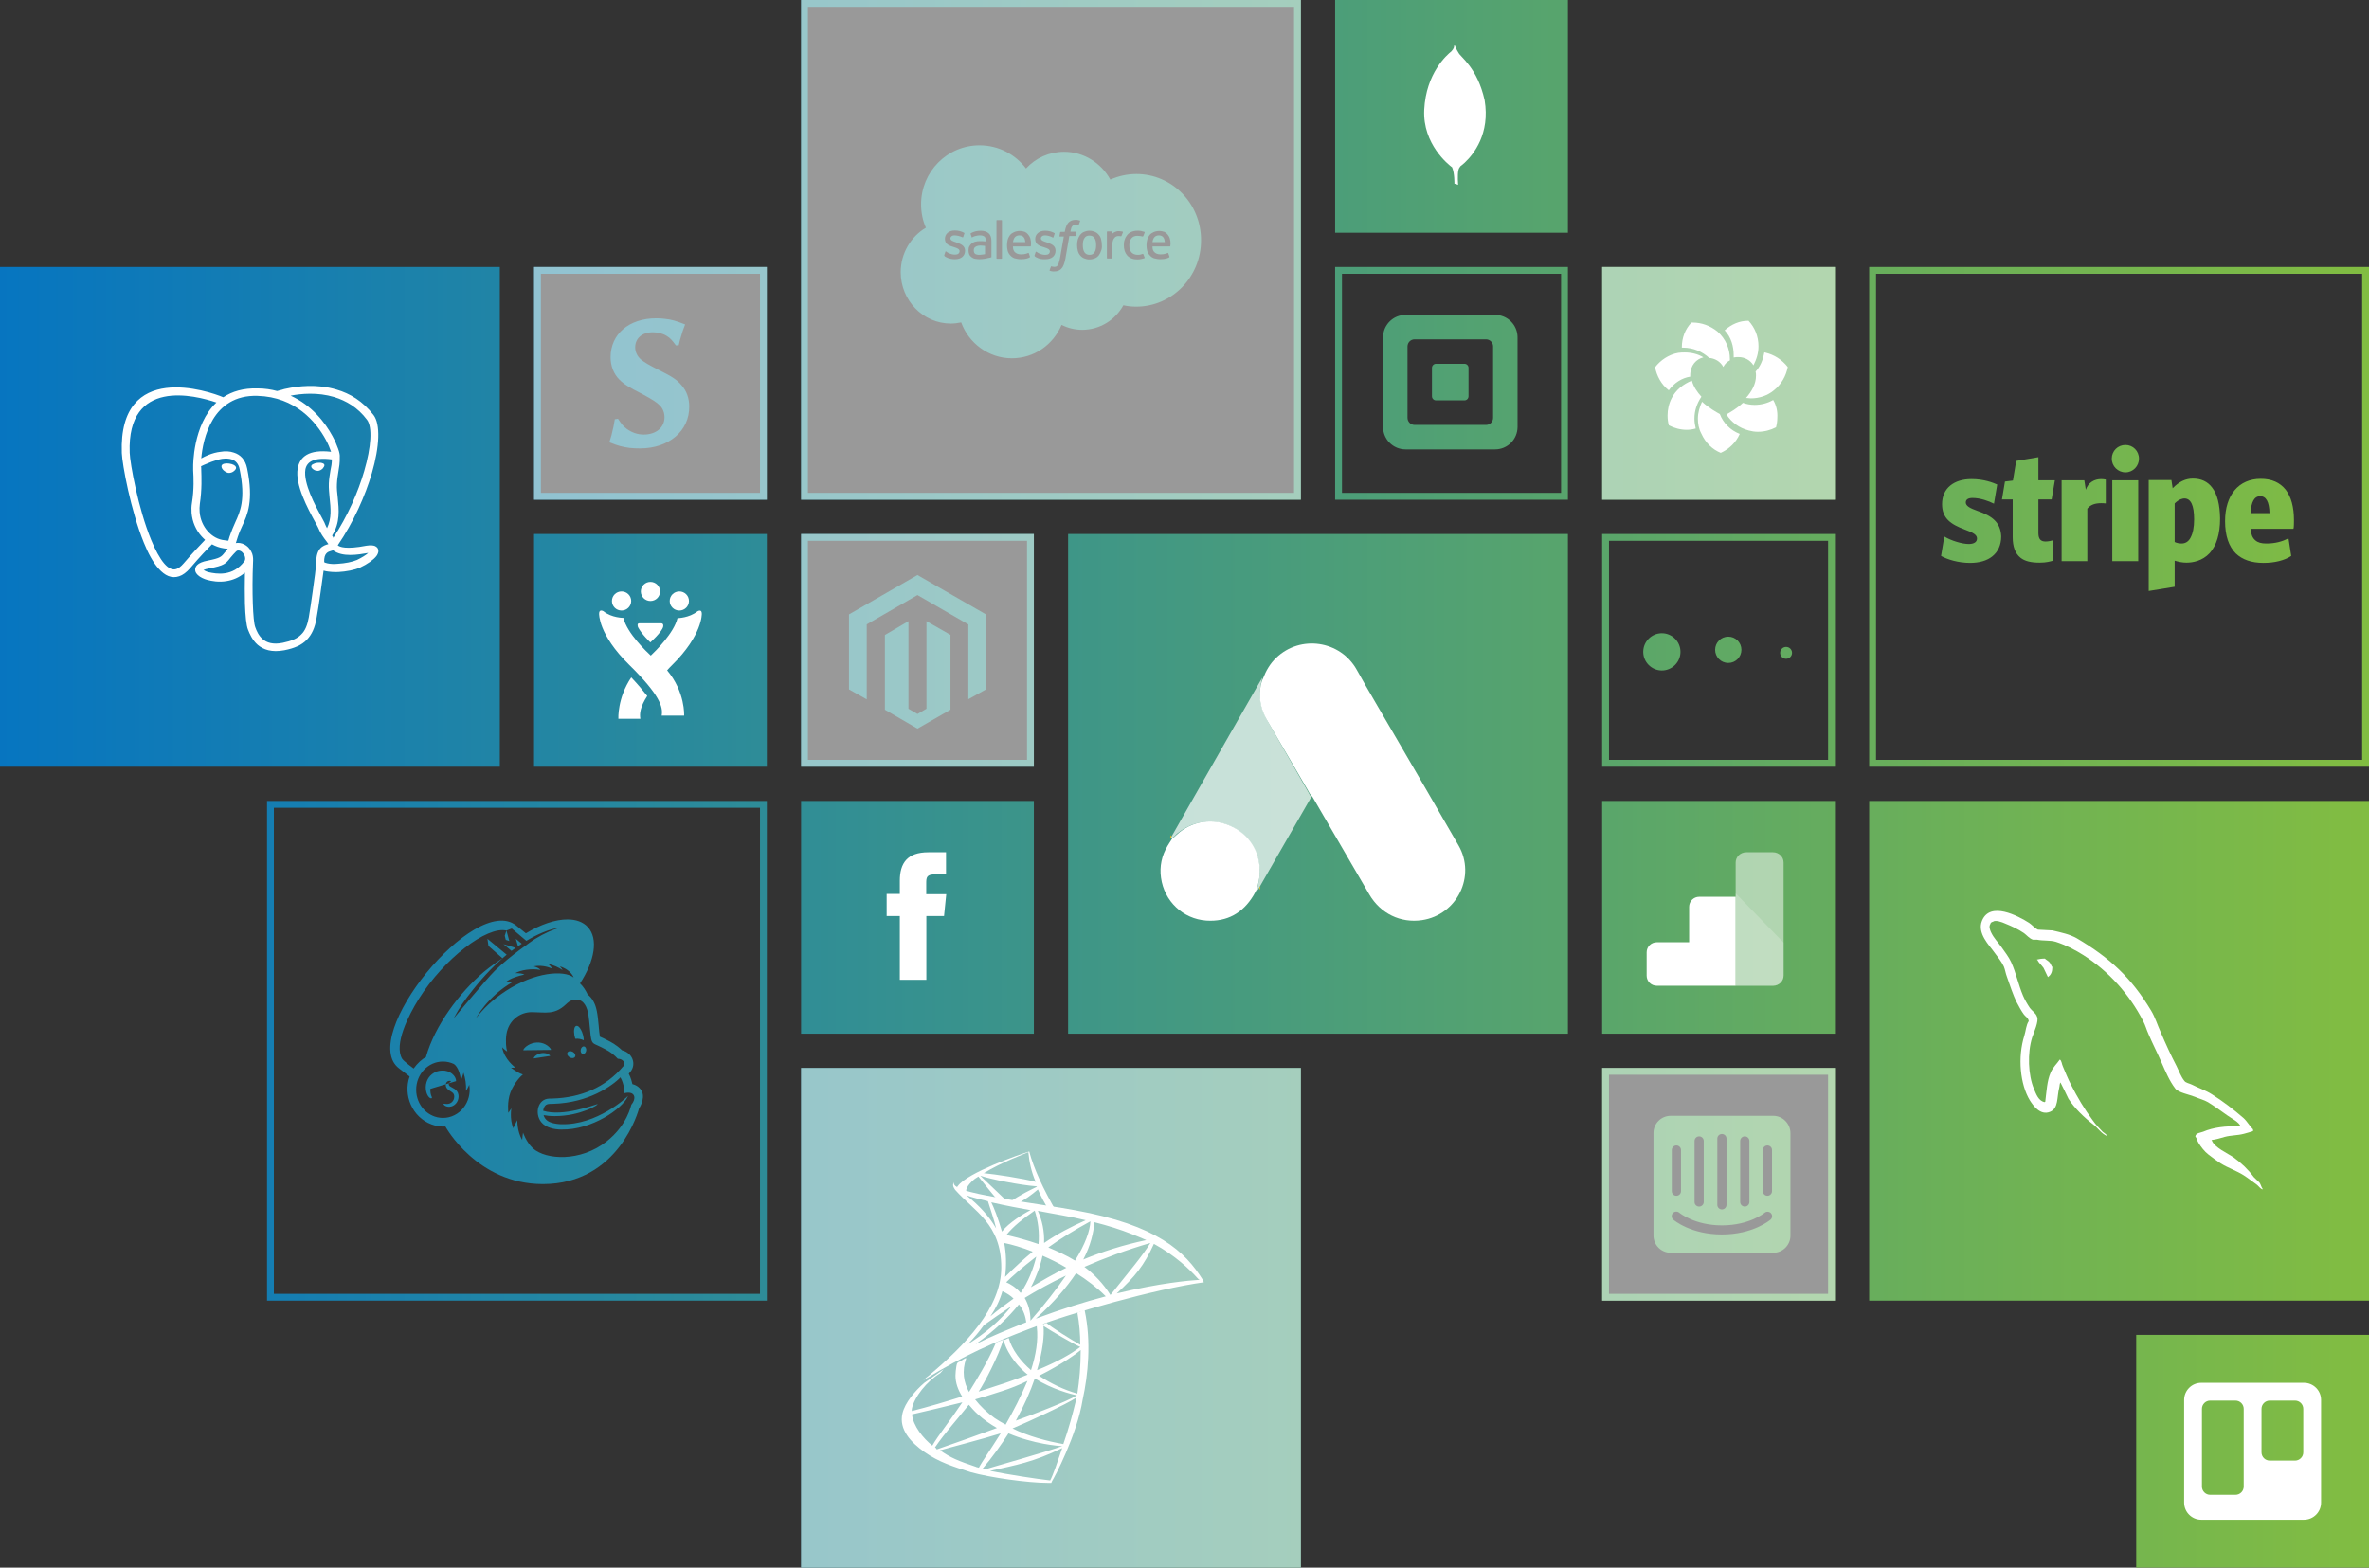 <?xml version="1.0" encoding="UTF-8"?>
<svg width="692px" height="458px" viewBox="0 0 692 458" version="1.1" xmlns="http://www.w3.org/2000/svg" xmlns:xlink="http://www.w3.org/1999/xlink">
    <rect x="0" y="0" width="692" height="458" fill="#333333" stroke="none"/>
    <!-- Generator: Sketch 55.2 (78181) - https://sketchapp.com -->
    <title>asset-features-ecosystem</title>
    <desc>Created with Sketch.</desc>
    <defs>
        <linearGradient x1="-1.11022302e-14%" y1="50%" x2="100%" y2="50%" id="linearGradient-1">
            <stop stop-color="#0675C1" offset="0%"></stop>
            <stop stop-color="#82BD41" offset="100%"></stop>
        </linearGradient>
    </defs>
    <g id="Assets-for-exporting" stroke="none" stroke-width="1" fill="none" fill-rule="evenodd">
        <g id="Assets" transform="translate(-728, -89)">
            <g id="asset-features-ecosystem" transform="translate(728, 89)">
                <path d="M0,78 L146,78 L146,224 L0,224 L0,78 Z M312,156 L458,156 L458,302 L312,302 L312,156 Z M234,312 L380,312 L380,458 L234,458 L234,312 Z M546,234 L692,234 L692,380 L546,380 L546,234 Z M156,156 L224,156 L224,224 L156,224 L156,156 Z M234,234 L302,234 L302,302 L234,302 L234,234 Z M468,78 L536,78 L536,146 L468,146 L468,78 Z M468,234 L536,234 L536,302 L468,302 L468,234 Z M624,390 L692,390 L692,458 L624,458 L624,390 Z M390,0 L458,0 L458,68 L390,68 L390,0 Z M234,0 L380,0 L380,146 L234,146 L234,0 Z M236,2 L236,144 L378,144 L378,2 L236,2 Z M78,234 L224,234 L224,380 L78,380 L78,234 Z M80,236 L80,378 L222,378 L222,236 L80,236 Z M546,78 L692,78 L692,224 L546,224 L546,78 Z M548,80 L548,222 L690,222 L690,80 L548,80 Z M234,156 L302,156 L302,224 L234,224 L234,156 Z M236,158 L236,222 L300,222 L300,158 L236,158 Z M468,312 L536,312 L536,380 L468,380 L468,312 Z M470,314 L470,378 L534,378 L534,314 L470,314 Z M390,78 L458,78 L458,146 L390,146 L390,78 Z M392,80 L392,144 L456,144 L456,80 L392,80 Z M468,156 L536,156 L536,224 L468,224 L468,156 Z M470,158 L470,222 L534,222 L534,158 L470,158 Z M156,146 L156,78 L224,78 L224,146 L156,146 Z M158,144 L222,144 L222,80 L158,80 L158,144 Z M287.795,71.877 L287.728,71.877 L287.728,74.244 C287.728,74.244 287.059,74.379 286.323,74.447 C285.319,74.514 284.851,74.176 284.851,74.176 C284.65,73.973 284.65,73.973 284.583,73.838 C284.516,73.703 284.449,73.432 284.449,73.162 C284.449,72.688 284.583,72.35 284.918,72.147 C284.918,72.147 285.386,71.742 286.39,71.742 C287.126,71.742 287.795,71.877 287.795,71.877 Z M297.765,68.766 C298.435,68.766 298.903,69.036 299.171,69.51 C299.372,69.848 299.438,70.254 299.505,70.727 L295.892,70.727 C295.959,70.254 296.093,69.848 296.293,69.51 C296.628,69.036 297.096,68.766 297.765,68.766 Z M318.242,68.833 C318.911,68.833 319.38,69.036 319.714,69.577 C320.049,70.051 320.183,70.727 320.183,71.606 C320.183,72.486 320.049,73.229 319.714,73.703 C319.38,74.244 318.911,74.447 318.242,74.447 C317.573,74.447 317.104,74.176 316.77,73.703 C316.435,73.162 316.301,72.486 316.301,71.606 C316.301,70.727 316.435,70.051 316.77,69.577 C317.104,69.036 317.573,68.833 318.242,68.833 Z M338.518,68.766 C339.187,68.766 339.655,69.036 339.923,69.51 C340.124,69.848 340.191,70.254 340.258,70.727 L336.644,70.727 C336.711,70.254 336.845,69.848 337.046,69.51 C337.38,69.036 337.849,68.766 338.518,68.766 Z M341.864,71.877 C341.864,71.809 342.064,70.862 341.73,69.713 C341.596,69.239 341.261,68.698 341.061,68.495 C340.793,68.157 340.458,67.887 340.124,67.751 C339.722,67.616 339.187,67.481 338.652,67.481 C338.049,67.481 337.447,67.616 336.979,67.819 C336.51,68.022 336.109,68.292 335.774,68.698 C335.507,69.104 335.239,69.51 335.105,70.051 C334.971,70.524 334.904,71.065 334.904,71.674 C334.904,72.215 334.971,72.824 335.105,73.297 C335.239,73.771 335.507,74.244 335.841,74.582 C336.176,74.988 336.577,75.258 337.113,75.461 C337.648,75.597 338.25,75.732 338.986,75.732 C340.458,75.732 341.194,75.394 341.529,75.191 C341.596,75.123 341.663,75.056 341.596,74.92 L341.261,73.973 C341.194,73.838 341.061,73.906 341.061,73.906 C340.726,74.041 340.191,74.312 338.986,74.312 C338.183,74.312 337.581,74.041 337.246,73.703 C336.845,73.365 336.644,72.824 336.644,72.012 L341.73,72.012 C341.73,72.012 341.864,72.012 341.864,71.877 Z M334.369,75.394 C334.369,75.394 334.436,75.326 334.369,75.258 L333.967,74.244 C333.901,74.109 333.767,74.176 333.767,74.176 C333.566,74.244 333.365,74.312 333.098,74.379 C332.897,74.447 332.562,74.447 332.295,74.447 C331.558,74.447 330.956,74.176 330.555,73.771 C330.086,73.297 329.885,72.621 329.885,71.674 C329.885,70.795 330.086,70.118 330.488,69.645 C330.889,69.172 331.425,68.901 332.161,68.901 C332.83,68.901 333.298,68.969 333.767,69.104 C333.767,69.104 333.901,69.104 333.967,68.969 C334.101,68.63 334.235,68.36 334.369,67.954 C334.436,67.819 334.369,67.751 334.302,67.751 C334.101,67.684 333.633,67.548 333.298,67.481 C332.964,67.413 332.562,67.413 332.161,67.413 C331.558,67.413 330.956,67.548 330.488,67.751 C330.019,67.954 329.618,68.225 329.283,68.63 C328.949,69.036 328.681,69.51 328.547,69.983 C328.346,70.457 328.279,70.998 328.279,71.606 C328.279,72.891 328.614,73.906 329.283,74.65 C329.952,75.394 330.956,75.799 332.228,75.799 C333.031,75.799 333.834,75.597 334.369,75.394 Z M327.61,68.901 C327.677,68.698 327.945,68.022 328.012,67.887 C328.079,67.751 327.945,67.684 327.945,67.684 C327.811,67.684 327.41,67.548 327.075,67.548 C326.406,67.481 326.071,67.616 325.737,67.751 C325.402,67.887 325.067,68.089 324.867,68.36 L324.867,67.751 C324.867,67.684 324.8,67.616 324.733,67.616 L323.462,67.616 C323.395,67.616 323.328,67.684 323.328,67.751 L323.328,75.394 C323.328,75.461 323.395,75.529 323.462,75.529 L324.8,75.529 C324.867,75.529 324.934,75.461 324.934,75.394 L324.934,71.539 C324.934,70.998 325.001,70.524 325.134,70.186 C325.268,69.848 325.402,69.645 325.603,69.442 C325.737,69.239 326.004,69.104 326.205,69.036 C326.406,68.969 326.673,68.969 326.874,68.969 C327.142,68.969 327.41,69.036 327.41,69.036 C327.543,69.036 327.61,68.969 327.61,68.901 Z M321.655,73.229 C321.856,72.756 321.922,72.147 321.856,71.606 C321.856,71.065 321.789,70.457 321.655,69.983 C321.521,69.442 321.32,68.969 320.986,68.63 C320.718,68.292 320.316,67.954 319.848,67.751 C319.38,67.548 318.844,67.413 318.242,67.413 C317.64,67.413 317.104,67.548 316.636,67.751 C316.168,67.954 315.833,68.225 315.498,68.63 C315.231,69.036 314.963,69.51 314.829,69.983 C314.695,70.457 314.628,70.998 314.628,71.606 C314.628,72.147 314.695,72.756 314.829,73.229 C314.963,73.771 315.164,74.176 315.498,74.582 C315.766,74.92 316.168,75.258 316.636,75.461 C317.104,75.664 317.64,75.799 318.242,75.799 C318.844,75.799 319.38,75.664 319.848,75.461 C320.316,75.258 320.651,74.988 320.986,74.582 C321.253,74.176 321.521,73.703 321.655,73.229 Z M314.227,68.833 L314.428,67.819 C314.495,67.751 314.428,67.684 314.294,67.684 L312.688,67.684 C312.688,67.684 312.755,67.075 312.956,66.534 C313.022,66.331 313.156,66.128 313.29,65.993 C313.424,65.858 313.558,65.79 313.692,65.722 C313.825,65.655 314.026,65.655 314.227,65.655 C314.361,65.655 314.495,65.722 314.628,65.722 C314.762,65.79 314.829,65.79 314.896,65.79 C315.03,65.858 315.097,65.79 315.097,65.722 L315.498,64.64 C315.565,64.505 315.498,64.437 315.432,64.437 C315.231,64.37 315.097,64.37 314.896,64.302 C314.695,64.234 314.495,64.234 314.227,64.234 C313.29,64.234 312.621,64.505 312.086,65.046 C311.617,65.587 311.283,66.399 311.082,67.413 L311.015,67.751 L309.877,67.751 C309.877,67.751 309.677,67.751 309.677,67.887 L309.476,68.969 C309.409,69.036 309.476,69.104 309.61,69.104 L310.747,69.104 L309.61,75.529 C309.476,76.07 309.409,76.476 309.275,76.814 C309.208,77.152 309.074,77.355 308.941,77.558 C308.807,77.693 308.673,77.828 308.472,77.896 C308.271,77.964 308.071,77.964 307.87,77.964 C307.736,77.964 307.602,77.896 307.468,77.896 C307.335,77.896 307.268,77.896 307.201,77.828 C307.201,77.828 307.067,77.761 307,77.896 C306.933,77.964 306.665,78.775 306.599,78.911 C306.532,78.978 306.599,79.113 306.665,79.113 C306.799,79.181 306.933,79.181 307.134,79.249 C307.401,79.316 307.669,79.316 307.87,79.316 C308.338,79.316 308.807,79.249 309.141,79.113 C309.476,78.978 309.81,78.775 310.078,78.437 C310.413,78.099 310.547,77.761 310.747,77.287 C310.948,76.814 311.082,76.205 311.216,75.529 L312.353,68.969 L314.026,68.969 C314.026,68.969 314.227,68.969 314.227,68.833 Z M302.717,75.191 C303.587,75.664 304.457,75.799 305.394,75.732 C307.201,75.732 308.338,74.785 308.338,73.229 C308.338,71.742 307.067,71.268 305.862,70.862 L305.729,70.795 C304.859,70.524 304.056,70.254 304.056,69.645 C304.056,69.172 304.524,68.766 305.193,68.766 C305.929,68.766 306.866,69.036 307.468,69.374 C307.468,69.374 307.669,69.51 307.736,69.307 C307.736,69.172 308.071,68.36 308.071,68.292 C308.138,68.225 308.071,68.157 308.004,68.089 C307.268,67.684 306.331,67.413 305.394,67.413 L305.193,67.413 C303.52,67.413 302.383,68.428 302.383,69.848 C302.383,71.403 303.654,71.877 304.859,72.215 L305.059,72.283 C305.929,72.553 306.665,72.824 306.665,73.432 C306.665,74.041 306.197,74.447 305.394,74.447 C305.059,74.447 304.123,74.447 303.052,73.771 C302.985,73.703 302.851,73.635 302.784,73.568 C302.717,73.5 302.584,73.5 302.517,73.635 L302.182,74.65 C302.182,74.785 302.249,74.853 302.249,74.853 C302.383,74.988 302.517,75.123 302.717,75.191 Z M301.111,71.877 C301.111,71.809 301.312,70.862 300.978,69.713 C300.844,69.239 300.509,68.698 300.308,68.495 C300.041,68.157 299.706,67.887 299.372,67.751 C298.97,67.616 298.435,67.481 297.899,67.481 C297.297,67.481 296.695,67.616 296.226,67.819 C295.758,68.022 295.356,68.292 295.022,68.698 C294.754,69.104 294.487,69.51 294.353,70.051 C294.219,70.524 294.152,71.065 294.152,71.674 C294.152,72.215 294.219,72.824 294.353,73.297 C294.487,73.771 294.754,74.244 295.089,74.582 C295.423,74.988 295.825,75.258 296.36,75.461 C296.896,75.597 297.498,75.732 298.234,75.732 C299.706,75.732 300.442,75.394 300.777,75.191 C300.844,75.123 300.911,75.056 300.844,74.92 L300.509,73.973 C300.442,73.838 300.308,73.906 300.308,73.906 C299.974,74.041 299.438,74.312 298.234,74.312 C297.431,74.312 296.829,74.041 296.494,73.703 C296.093,73.365 295.892,72.824 295.892,72.012 L300.978,72.012 C300.978,72.012 301.111,72.012 301.111,71.877 Z M292.68,75.461 L292.68,64.437 C292.68,64.37 292.613,64.302 292.546,64.302 L291.208,64.302 C291.141,64.302 291.074,64.37 291.074,64.437 L291.074,75.461 C291.074,75.529 291.141,75.597 291.208,75.597 L292.546,75.597 C292.613,75.597 292.68,75.529 292.68,75.461 Z M289.267,75.258 C289.401,75.258 289.401,75.123 289.602,75.191 L289.602,70.457 C289.602,69.374 289.334,68.63 288.799,68.157 C288.263,67.684 287.46,67.413 286.457,67.413 C286.122,67.413 285.52,67.481 285.118,67.548 C285.118,67.548 284.048,67.819 283.579,68.157 C283.579,68.157 283.445,68.225 283.512,68.36 L283.847,69.307 C283.847,69.442 283.981,69.374 283.981,69.374 C283.981,69.374 283.981,69.307 284.048,69.307 C284.984,68.766 286.256,68.766 286.256,68.766 C286.791,68.766 287.26,68.901 287.527,69.104 C287.795,69.307 287.929,69.645 287.929,70.321 L287.929,70.524 C287.46,70.524 287.059,70.457 287.059,70.457 L286.256,70.457 C285.787,70.457 285.386,70.457 284.984,70.592 C284.583,70.659 284.248,70.862 283.914,71.065 C283.579,71.336 283.378,71.606 283.178,71.944 C282.977,72.283 282.91,72.688 282.91,73.162 C282.91,73.568 282.977,73.973 283.111,74.312 C283.245,74.65 283.512,74.92 283.78,75.123 C284.048,75.326 284.382,75.529 284.784,75.597 C285.185,75.664 285.654,75.732 286.122,75.732 C286.657,75.732 287.126,75.664 287.661,75.597 C288.13,75.461 288.732,75.394 288.933,75.326 C289.066,75.326 289.267,75.258 289.267,75.258 Z M281.906,73.229 C281.906,71.809 280.635,71.268 279.43,70.862 L279.296,70.795 C278.427,70.524 277.624,70.254 277.624,69.645 C277.624,69.172 278.092,68.766 278.761,68.766 C279.564,68.766 280.501,69.036 281.103,69.307 C281.103,69.307 281.304,69.442 281.371,69.239 C281.371,69.104 281.705,68.292 281.705,68.225 C281.772,68.157 281.705,68.089 281.639,68.022 C280.902,67.616 279.966,67.345 279.029,67.345 L278.828,67.345 C277.155,67.345 276.018,68.36 276.018,69.78 C276.018,71.336 277.289,71.809 278.493,72.147 L278.694,72.215 C279.564,72.486 280.3,72.756 280.3,73.365 C280.3,73.973 279.832,74.379 279.029,74.379 C278.694,74.379 277.757,74.379 276.687,73.703 C276.62,73.635 276.486,73.568 276.419,73.5 C276.352,73.432 276.218,73.365 276.151,73.568 L275.817,74.582 C275.817,74.717 275.884,74.785 275.884,74.785 C276.018,74.92 276.151,75.056 276.352,75.123 C277.222,75.597 278.092,75.732 278.962,75.732 C280.769,75.732 281.906,74.785 281.906,73.229 Z M331.96,50.843 C342.399,50.843 350.897,59.5 350.83,70.254 C350.83,80.94 342.332,89.597 331.893,89.597 C330.622,89.597 329.35,89.461 328.146,89.191 C325.804,93.452 321.32,96.36 316.101,96.36 C313.959,96.36 311.885,95.819 310.078,94.939 C307.669,100.688 302.115,104.679 295.557,104.679 C288.799,104.679 282.977,100.282 280.769,94.195 C279.765,94.398 278.761,94.534 277.757,94.534 C269.661,94.534 263.103,87.77 263.103,79.519 C263.103,73.973 266.114,69.104 270.464,66.534 C269.527,64.437 269.058,62.138 269.058,59.703 C269.058,50.167 276.687,42.457 286.122,42.457 C291.676,42.457 296.561,45.094 299.706,49.22 C302.517,46.177 306.465,44.35 310.814,44.35 C316.569,44.35 321.655,47.597 324.331,52.466 C326.673,51.452 329.216,50.843 331.96,50.843 Z M268,168 L288,179.501 L288,201.414 L282.862,204.279 L282.862,182.447 L282.82,182.407 L268,173.851 L253.18,182.407 L253.18,204.319 L248,201.414 L248,179.501 L268,168 Z M270.633,181.478 L277.639,185.474 L277.639,207.346 L268,212.874 L258.488,207.346 L258.488,185.514 L265.367,181.478 L265.367,207.063 L268,208.597 L270.633,207.063 L270.633,181.478 Z M517.623,348 L517.623,336 C517.623,335.236 517.005,334.655 516.279,334.655 C515.516,334.655 514.935,335.273 514.935,336 L514.935,348 C514.935,348.764 515.552,349.345 516.279,349.345 C517.042,349.345 517.623,348.727 517.623,348 Z M517.187,356.327 C517.732,355.855 517.805,355.018 517.332,354.473 C516.86,353.927 515.988,353.855 515.443,354.327 C515.407,354.364 511.047,358 502.982,358 C495.025,358 490.593,354.364 490.52,354.291 C489.939,353.818 489.104,353.891 488.631,354.436 C488.159,355.018 488.232,355.855 488.777,356.327 C488.995,356.509 493.899,360.655 502.982,360.655 C512.064,360.655 516.969,356.509 517.187,356.327 Z M488.341,336 L488.341,348 C488.341,348.764 488.922,349.345 489.685,349.345 C490.448,349.345 491.029,348.727 491.029,348 L491.029,336 C491.029,335.236 490.411,334.655 489.685,334.655 C488.922,334.655 488.341,335.273 488.341,336 Z M494.989,333.345 L494.989,351.164 C494.989,351.927 495.57,352.509 496.333,352.509 C497.096,352.509 497.678,351.891 497.678,351.164 L497.678,333.345 C497.678,332.582 497.06,332 496.333,332 C495.57,332 494.989,332.618 494.989,333.345 Z M501.638,332.655 L501.638,352 C501.638,352.764 502.255,353.345 502.982,353.345 C503.745,353.345 504.326,352.727 504.326,352 L504.326,332.655 C504.326,331.891 503.708,331.309 502.982,331.309 C502.219,331.309 501.638,331.927 501.638,332.655 Z M508.322,333.345 L508.322,351.164 C508.322,351.927 508.94,352.509 509.667,352.509 C510.43,352.509 511.011,351.891 511.011,351.164 L511.011,333.345 C511.011,332.582 510.393,332 509.667,332 C508.904,332 508.322,332.618 508.322,333.345 Z M517.986,326 C520.711,326 522.964,328.255 523,331.018 L523,361.018 C523,363.745 520.748,366 517.986,366 L488.014,366 C485.252,366 483,363.745 483,360.982 L483,330.982 C483,328.255 485.252,326 488.014,326 L517.986,326 Z M436.143,122.071 L436.143,101.214 C436.143,100.071 435.214,99.143 434.071,99.143 L413.214,99.143 C412.071,99.143 411.143,100.071 411.143,101.214 L411.143,122.071 C411.143,123.214 412.071,124.143 413.214,124.143 L434.071,124.143 C435.214,124.143 436.143,123.214 436.143,122.071 Z M436.714,92 C440.357,92 443.286,94.929 443.286,98.571 L443.286,124.714 C443.286,128.357 440.357,131.286 436.714,131.286 L410.571,131.286 C406.929,131.286 404,128.357 404,124.714 L404,98.571 C404,94.929 406.929,92 410.571,92 L436.714,92 Z M419.464,116.964 C418.821,116.964 418.286,116.429 418.286,115.786 L418.286,107.464 C418.286,106.821 418.821,106.286 419.464,106.286 L427.786,106.286 C428.429,106.286 428.964,106.821 428.964,107.464 L428.964,115.786 C428.964,116.429 428.429,116.964 427.786,116.964 L419.464,116.964 Z M577.643,149.26 C581.799,150.714 584.35,152.458 584.569,156.674 C584.569,159.218 583.621,161.253 581.944,162.561 C580.413,163.797 578.154,164.451 575.456,164.451 C572.03,164.451 568.75,163.433 567,162.416 L567.948,156.746 C569.989,157.982 573.196,158.927 575.092,158.927 C576.623,158.927 577.497,158.345 577.497,157.328 C577.497,156.31 576.55,155.656 573.925,154.711 C569.843,153.185 567.292,151.441 567.292,147.298 C567.292,145.045 568.093,143.155 569.697,141.847 C571.228,140.611 573.342,139.957 575.894,139.957 C579.466,139.957 582.09,140.975 583.402,141.556 L582.455,147.153 C580.851,146.353 578.445,145.481 576.185,145.481 C574.946,145.481 574.217,145.917 574.217,146.789 C574.217,147.807 575.383,148.461 577.643,149.26 Z M599.294,145.917 L595.431,145.917 L595.431,155.729 C595.431,157.473 596.087,158.2 597.545,158.2 C598.274,158.2 599.294,157.982 599.732,157.837 L599.732,163.797 C598.93,164.015 597.763,164.378 595.795,164.378 C593.244,164.378 591.421,163.942 590.182,162.924 C588.651,161.689 587.922,159.726 587.922,156.892 L587.922,145.917 L584.787,145.917 L585.662,140.684 L587.995,140.393 L588.943,134.652 L595.431,133.561 L595.431,140.321 L600.242,140.321 L599.294,145.917 Z M613.801,139.957 C614.239,139.957 614.676,140.03 615.113,140.103 L615.113,147.08 C614.603,147.007 614.166,147.007 613.801,147.007 C611.979,147.007 610.667,147.443 609.719,148.606 L609.719,163.942 L602.21,163.942 L602.21,140.321 L608.844,140.321 L609.281,143.083 C609.938,141.047 611.687,139.957 613.801,139.957 Z M620.872,137.995 C618.613,137.995 616.863,136.178 616.863,133.997 C616.863,131.744 618.613,130 620.872,130 C623.059,130 624.809,131.744 624.809,133.997 C624.809,136.178 623.059,137.995 620.872,137.995 Z M617.009,163.942 L617.009,140.321 L624.59,140.321 L624.59,163.942 L617.009,163.942 Z M646.168,142.428 C647.699,144.391 648.428,147.443 648.501,151.441 C648.501,155.947 647.481,159.363 645.439,161.616 C643.325,163.869 640.555,164.378 638.66,164.378 C637.566,164.378 636.4,164.16 635.234,163.797 L635.234,171.428 L627.652,172.664 L627.652,140.248 L634.286,140.248 L634.65,142.646 C636.473,140.757 638.368,139.812 640.555,139.812 C642.961,139.812 644.856,140.684 646.168,142.428 Z M639.899,157.037 C640.555,155.802 640.92,154.057 640.92,151.732 C640.92,147.661 639.972,145.626 638.077,145.626 C637.639,145.626 636.546,145.772 635.234,147.08 L635.234,158.345 C635.817,158.636 636.546,158.782 637.275,158.782 C638.368,158.782 639.316,158.2 639.899,157.037 Z M670.079,151.95 C670.079,152.458 670.079,154.203 669.933,154.493 L657.395,154.493 C657.541,156.092 657.978,157.183 658.78,157.837 C659.509,158.491 660.529,158.782 661.987,158.782 C664.466,158.782 666.58,158.273 668.475,157.255 L669.277,162.416 C667.382,163.724 664.393,164.451 661.186,164.451 C657.686,164.451 654.989,163.506 653.094,161.689 C651.053,159.654 649.959,156.528 649.959,152.24 C649.959,144.609 653.969,139.885 660.384,139.885 C663.591,139.885 665.997,140.975 667.674,143.083 C669.277,145.19 670.079,148.17 670.079,151.95 Z M657.395,149.915 L662.935,149.915 C662.862,146.571 661.915,144.972 660.238,144.972 C658.488,144.972 657.614,146.571 657.395,149.915 Z M186.956,131 C186.001,131 184.974,130.964 183.947,130.857 C181.717,130.535 180.655,130.284 178,129.211 L178.602,127.207 L179.204,124.631 L179.593,122.484 L180.513,122.341 C181.575,123.915 182.071,124.559 183.098,125.311 C184.585,126.384 186.248,126.957 188.018,126.957 C191.629,126.957 194.107,124.917 194.107,121.876 C194.107,120.588 193.612,119.299 192.727,118.441 C191.771,117.475 190.638,116.759 187.594,115.113 C183.629,113.109 182.319,112.286 180.903,110.891 C179.274,109.245 178.354,106.955 178.354,104.379 C178.354,97.616 183.735,93 191.7,93 C192.514,93 193.329,93.036 194.072,93.143 C196.196,93.358 197.364,93.716 200.125,94.789 L199.417,96.721 L198.639,99.298 L198.249,100.872 L197.435,100.908 C196.302,99.369 195.771,98.761 194.745,98.153 C193.612,97.437 192.16,97.079 190.673,97.079 C187.594,97.079 185.54,98.832 185.54,101.48 C185.54,102.804 186.142,104.092 187.204,105.023 C188.266,105.881 189.47,106.597 192.444,108.1 C196.444,110.104 197.718,110.927 199.099,112.573 C200.586,114.254 201.329,116.365 201.329,118.763 C201.4,125.883 195.382,131 186.956,131 Z M133.954,320.348 C133.954,320.371 133.953,320.394 133.953,320.418 C133.917,322.016 132.685,323.331 131.23,323.362 C130.169,323.386 129.552,322.777 129.551,322.558 C129.551,322.54 129.555,322.525 129.564,322.513 C129.615,322.439 129.791,322.472 130.06,322.511 C131.527,322.738 132.415,321.844 132.631,320.906 L132.688,320.467 L132.66,320.026 C132.488,319.056 131.376,318.874 130.661,318.102 C130.342,317.755 130.213,317.36 130.213,316.998 C130.213,316.63 130.346,316.296 130.549,316.079 C131.031,315.604 131.72,315.773 131.718,315.941 C131.718,315.943 131.718,315.944 131.718,315.946 C131.716,316.035 131.55,316.104 131.343,316.245 C131.149,316.381 131.077,316.515 131.076,316.696 C131.077,316.767 131.087,316.844 131.106,316.932 C131.152,317.104 131.23,317.216 131.396,317.348 C131.996,317.827 133.612,318.161 133.905,319.789 C133.938,319.978 133.954,320.164 133.954,320.348 Z M133.226,315.861 L125.713,318.124 C125.701,318.315 125.7,318.506 125.707,318.696 C125.749,319.743 126.056,320.32 126.112,320.462 C126.153,320.549 126.17,320.624 126.169,320.687 C126.164,320.992 125.709,320.988 125.286,320.531 L125.285,320.529 C124.88,320.098 124.619,319.443 124.492,318.862 C124.408,318.468 124.366,318.074 124.366,317.685 C124.366,317.647 124.367,317.609 124.368,317.572 C124.409,315.632 125.497,313.861 127.53,313.067 L127.96,312.941 L127.959,312.941 C128.212,312.865 129.12,312.682 130.041,312.825 C131.052,312.982 131.945,313.49 132.512,314.149 L132.514,314.15 C132.915,314.606 133.226,315.236 133.226,315.819 C133.226,315.833 133.226,315.847 133.226,315.861 C133.225,315.897 133.223,315.932 133.219,315.967 L133.219,315.966 C133.223,315.931 133.225,315.896 133.226,315.861 Z M160.686,308.509 L155.894,309.235 C155.894,309.234 155.894,309.233 155.894,309.231 C155.895,309.086 156.024,308.828 156.306,308.556 C156.631,308.245 156.967,308.069 157.353,307.906 L157.542,307.84 L158.098,307.702 C159.578,307.45 160.684,308.207 160.686,308.509 C160.686,308.528 160.682,308.545 160.673,308.559 C160.606,308.678 160.315,308.651 159.881,308.622 L159.879,308.622 C158.978,308.559 158.032,308.574 156.697,309.13 C156.297,309.292 156.039,309.417 155.934,309.333 C155.909,309.313 155.895,309.28 155.894,309.235 C155.895,309.281 155.908,309.315 155.934,309.334 C156.039,309.418 156.297,309.293 156.697,309.132 C158.032,308.576 158.978,308.561 159.879,308.623 L159.881,308.623 C160.315,308.653 160.606,308.679 160.673,308.561 C160.682,308.546 160.686,308.529 160.686,308.509 Z M160.949,306.748 L152.854,306.845 C152.853,306.624 153.163,306.189 153.686,305.763 C155.122,304.618 157.093,304.262 158.779,304.889 C159.517,305.161 160.344,305.704 160.779,306.337 C160.894,306.507 160.95,306.647 160.949,306.741 C160.949,306.743 160.949,306.746 160.949,306.748 C160.948,306.784 160.938,306.813 160.92,306.834 C160.787,306.989 160.315,306.78 159.618,306.509 C157.833,305.842 156.518,305.74 154.189,306.622 C153.601,306.848 153.183,307.02 152.982,306.991 C152.895,306.978 152.854,306.926 152.854,306.845 C152.854,306.927 152.895,306.979 152.982,306.992 C153.183,307.022 153.601,306.849 154.189,306.624 C156.518,305.742 157.833,305.844 159.618,306.51 C160.315,306.782 160.787,306.991 160.92,306.836 C160.938,306.815 160.948,306.785 160.949,306.748 Z M150.614,276.932 L150.616,276.933 L150.616,276.931 C150.157,277.256 149.754,277.553 149.412,277.812 L147.069,275.848 L147.074,275.85 L147.07,275.847 L150.618,276.931 L150.618,276.93 C150.616,276.931 150.615,276.931 150.614,276.932 Z M152.398,275.723 L151.303,276.452 L150.678,274.28 L152.398,275.723 Z M147.74,274.593 L147.444,273.394 L147.939,271.872 L148.779,274.93 L147.74,274.593 Z M184.411,322.783 L184.404,322.786 C185.896,320.995 185.491,319.233 183.521,319.233 C182.895,319.233 182.421,319.399 182.421,319.399 C182.421,319.399 182.428,316.787 181.221,314.753 C180.29,315.799 177.708,317.875 174.319,319.484 C171.14,320.994 166.901,322.317 161.645,322.491 C160.173,322.555 159.264,322.315 158.751,324.032 L158.669,324.532 C164.429,326.343 173.541,322.811 174.424,322.605 L174.506,322.592 C175.077,322.636 169.614,326.086 162.035,326.086 C160.754,326.086 159.652,325.974 158.781,325.799 C159.197,327.223 160.279,327.848 161.704,328.181 C162.786,328.434 163.934,328.457 163.934,328.457 C174.436,328.752 183.077,320.608 183.434,320.19 L183.329,320.436 C181.79,323.9 172.877,330.182 164.005,330.003 L163.975,330.013 C161.916,330.005 159.417,329.475 158.118,327.862 C156.061,325.311 157.128,321.066 160.405,320.967 L161.499,320.941 C169.614,320.692 176.894,317.708 182.107,311.477 C182.824,310.585 182.023,309.362 180.469,309.325 L180.448,309.325 L180.435,309.308 C178.593,307.335 176.973,306.637 175.532,305.905 C172.512,304.366 172.796,305.696 172.094,298.227 C171.903,296.214 171.523,293.469 169.756,292.415 C169.293,292.139 168.787,292.02 168.261,292.02 C167.741,292.02 167.488,292.126 167.386,292.149 C166.417,292.364 165.866,292.912 165.177,293.549 C161.92,296.556 159.315,295.74 155.428,295.705 C151.777,295.674 148.554,298.223 147.937,302.137 L147.935,302.139 C147.636,304.19 147.83,306.27 148.151,307.206 C148.151,307.206 147.159,306.546 146.687,305.962 C147.26,309.539 150.519,311.876 150.519,311.876 C150.006,311.994 149.267,311.945 149.267,311.945 C149.271,311.948 151.129,313.418 152.74,313.931 C152.321,314.193 150.195,316.291 149.1,319.18 C148.074,321.884 148.491,325.13 148.491,325.13 L149.383,323.801 C149.383,323.801 148.8,326.762 149.927,329.631 C150.302,328.777 151.117,327.254 151.117,327.254 C151.117,327.254 150.989,330.434 152.518,333.038 C152.558,332.437 152.788,330.906 152.788,330.906 C152.788,330.906 153.666,333.62 155.694,335.52 C159.491,338.89 169.542,339.501 177.192,333.484 C183.252,328.719 184.311,322.98 184.411,322.783 Z M139.006,297.527 L139.004,297.526 C141.182,294.685 144.007,291.953 147.86,289.453 C156.274,283.995 164.679,283.368 167.559,285.583 L167.49,285.406 C166.758,283.85 165.052,282.766 163.533,282.331 C163.799,282.608 164.184,283.116 164.34,283.418 C163.194,282.629 161.67,281.935 160.08,281.605 L160.302,281.772 C160.617,282.068 161.04,282.534 161.213,282.935 C159.693,282.323 157.771,281.981 156.126,282.298 L155.921,282.346 L156.182,282.414 C156.728,282.577 157.506,282.909 157.85,283.365 C155.12,282.884 152.116,283.416 150.496,284.323 L150.879,284.318 C151.474,284.334 152.675,284.415 153.18,284.736 C151.458,285.086 148.965,285.857 147.623,287.012 C147.86,286.984 149.203,286.813 149.754,286.902 C142.367,291.132 139.006,297.527 139.006,297.527 Z M129.384,326.612 L129.383,326.614 C134.245,326.614 137.936,321.981 137.077,316.92 C137.077,316.92 136.582,318.077 136.12,318.693 C136.232,316.881 135.947,315.088 135.39,313.383 C135.39,313.383 135.145,314.399 134.658,315.636 C134.191,311.673 132.53,310.835 132.53,310.835 C131.568,310.389 130.503,310.141 129.384,310.141 C125.068,310.141 121.568,313.828 121.568,318.377 C121.568,322.926 125.068,326.612 129.384,326.612 Z M117.467,309.338 L117.469,309.331 C117.883,310.036 120.794,312.174 120.825,312.182 C121.961,310.605 123.262,309.445 124.573,308.722 L124.448,308.727 C127.079,299.532 134.15,290.085 141.356,283.931 C143.153,282.397 146.768,279.961 146.768,279.961 L142.683,276.36 L142.385,274.278 L148.004,278.923 L148.003,278.924 L147.238,279.565 C146.684,280.04 146.128,280.536 145.574,281.052 C144.768,281.803 143.964,282.595 143.168,283.418 C141.455,285.19 139.781,287.111 138.212,289.086 C135.438,292.578 134.285,294.208 132.532,297.526 C132.524,297.536 142.111,286.029 144.499,283.659 C148.879,279.31 156.051,274.466 156.125,274.423 C159.187,272.548 161.77,271.447 163.891,270.97 C160.407,271.327 156.679,273.12 153.753,274.877 L149.494,271.275 L147.937,271.872 C142.272,270.527 129.802,279.945 122.31,291.879 C119.279,296.708 115.019,305.202 117.467,309.338 Z M187.55,318.963 L187.552,318.964 C188.471,321.191 186.66,323.869 186.66,323.869 C186.601,324.065 180.915,345.941 158.572,345.935 C139.258,345.93 130.103,329.127 130.103,329.127 C128.695,329.206 127.337,328.982 126.084,328.522 C120.417,326.438 117.699,319.948 119.654,314.506 L116.54,312.124 C104.476,302.926 138.651,260.837 150.736,270.361 L153.62,272.683 C157.96,270.045 162.257,268.62 165.75,268.62 C168.231,268.62 170.305,269.339 171.703,270.853 C174.839,274.252 173.712,280.743 169.428,287.315 C170.349,288.19 171.114,289.379 171.658,290.56 C173.02,291.612 173.901,293.212 174.34,295.419 C174.829,297.873 174.931,301.37 175.236,302.873 C176.391,303.395 175.899,303.153 177.131,303.768 C178.415,304.412 179.979,305.194 181.707,306.858 C184.779,307.628 185.952,310.896 184.154,313.126 L183.664,313.699 C183.717,313.841 184.306,314.795 184.732,316.741 C186.004,317.04 187.017,317.825 187.55,318.963 Z M169.622,306.712 C169.718,306.103 170.155,305.663 170.599,305.732 C171.043,305.801 171.326,306.353 171.231,306.962 C171.135,307.572 170.699,308.01 170.254,307.941 C169.81,307.872 169.527,307.32 169.622,306.712 Z M165.765,307.519 C166.01,307.073 166.704,306.983 167.316,307.318 C167.927,307.654 168.225,308.289 167.98,308.735 C167.735,309.181 167.041,309.272 166.429,308.936 C165.818,308.6 165.52,307.965 165.765,307.519 Z M168.034,303.487 L168.034,303.488 C167.809,302.805 167.702,302.16 167.675,301.464 C167.664,300.883 167.756,299.924 168.302,299.746 L168.304,299.746 C169.236,299.422 170.471,301.813 170.528,303.936 C169.792,303.566 168.925,303.409 168.034,303.487 Z M485.44,185 C488.432,185 490.88,187.448 490.88,190.44 C490.88,193.432 488.432,195.88 485.44,195.88 C482.448,195.88 480,193.432 480,190.44 C480,187.448 482.448,185 485.44,185 Z M504.842,186 C506.964,186 508.684,187.72 508.684,189.842 C508.684,191.964 506.964,193.684 504.842,193.684 C502.72,193.684 501,191.964 501,189.842 C501,187.72 502.72,186 504.842,186 Z M521.734,189 C522.692,189 523.468,189.776 523.468,190.734 C523.468,191.692 522.692,192.468 521.734,192.468 C520.776,192.468 520,191.692 520,190.734 C520,189.776 520.776,189 521.734,189 Z" id="Combined-Shape" fill="url(#linearGradient-1)"></path>
                <g id="mircosoftsqlserver" transform="translate(263, 336)" fill="#FFFFFF">
                    <path d="M51.703,71.153 C47.733,70.044 43.893,68.152 40.508,65.934 C47.603,62.412 52.094,58.955 52.68,58.433 C52.68,63.064 52.289,67.435 51.703,71.153 L51.703,71.153 Z M51.573,71.675 C48.579,73.501 38.556,77.35 33.739,79.046 C36.147,74.675 37.97,70.566 39.272,66.717 C44.479,69.979 49.881,71.283 51.573,71.675 L51.573,71.675 Z M51.118,73.827 C50.402,76.828 49.165,81.459 47.603,85.895 C42.786,85.047 37.384,83.612 32.763,81.329 C37.84,79.176 48.319,74.349 51.313,72.392 C51.443,72.979 51.248,73.371 51.118,73.827 L51.118,73.827 Z M24.822,93.266 C24.822,93.266 24.692,93.266 24.822,93.266 C24.367,93.266 24.236,93.266 23.976,93.135 C26.97,89.613 29.508,86.025 31.591,82.764 C38.946,85.895 46.301,86.482 47.277,86.482 C43.893,87.852 25.668,92.94 24.822,93.266 L24.822,93.266 Z M43.763,96.527 C39.792,96.071 31.591,94.831 26.189,93.722 C33.804,92.026 38.816,91.178 47.277,87.069 C45.911,91.113 44.609,94.962 43.763,96.527 L43.763,96.527 Z M22.935,92.809 C22.674,92.679 22.219,92.679 22.088,92.548 C17.012,90.852 14.603,89.874 11.609,87.721 C14.018,87.004 24.367,84.329 29.313,82.764 C26.384,87.46 23.781,91.113 22.935,92.809 L22.935,92.809 Z M10.112,86.873 C13.106,82.503 16.751,78.524 20.006,74.414 C20.852,75.393 21.698,76.371 22.674,77.219 C24.367,78.785 26.189,80.024 28.207,81.198 C22.414,83.351 16.426,85.438 10.633,87.46 C10.503,87.134 10.373,87.004 10.112,86.873 L10.112,86.873 Z M3.408,77.219 C8.225,76.11 13.171,74.936 18.118,73.697 C14.408,79.241 11.154,83.22 9.331,86.351 C6.663,84.199 3.734,80.611 3.408,77.219 L3.408,77.219 Z M29.639,70.435 C32.307,69.587 34.715,68.609 37.124,67.435 C35.301,71.805 33.023,76.241 30.745,80.22 C29.639,79.633 28.467,78.915 27.491,78.263 C25.343,76.697 23.39,74.871 21.828,72.849 C24.367,72.131 27.035,71.283 29.639,70.435 L29.639,70.435 Z M41.81,51.388 C44.218,52.954 50.467,56.606 52.549,57.52 C49.751,59.672 45.78,61.89 39.922,64.304 C41.615,58.629 42.07,54.128 41.81,51.388 L41.81,51.388 Z M53.851,46.887 C53.721,46.431 52.159,47.474 51.703,47.474 C52.289,50.605 52.549,53.867 52.549,56.867 C49.751,55.302 44.088,51.779 42.656,50.475 L41.68,50.931 L41.68,50.475 L40.118,51.062 C39.662,51.518 39.857,51.062 39.857,51.649 C40.313,55.628 39.597,59.868 38.165,64.304 C35.171,61.76 32.502,58.172 31.656,54.91 C31.396,55.041 30.94,55.171 30.68,55.367 C30.224,55.498 30.094,55.367 30.224,55.824 C31.526,60.194 34.911,63.782 37.189,65.608 C34.39,66.717 31.266,67.891 27.686,69 C26.384,69.457 24.692,69.979 22.87,70.566 C24.562,68.022 28.662,60.194 30.094,55.367 L27.946,56.215 C25.538,61.89 21.828,67.826 20.331,70.24 C20.201,70.37 20.201,70.5 20.071,70.696 C18.509,67.891 17.923,64.565 19.225,60.912 C19.355,60.325 17.402,61.89 17.077,61.89 C16.491,62.151 16.491,62.608 16.361,63.195 C16.231,64.043 16.1,65.021 16.1,65.869 C16.1,68.022 16.816,69.979 18.053,72.001 C13.497,73.436 8.29,75.001 3.343,76.241 L3.343,75.654 C4.059,72.131 7.704,67.565 11.674,65.152 L12.651,64.043 L6.988,68.022 C4.32,70.305 1.325,73.827 0.61,76.958 C-0.497,81.655 3.148,85.438 6.988,88.178 C11.219,91.178 15.645,92.548 20.591,94.114 C26.124,95.679 37.319,97.245 43.112,97.245 L44.088,97.245 L44.348,96.658 C44.934,95.81 51.573,83.351 53.265,72.849 C54.828,65.739 55.804,56.085 53.851,46.887 L53.851,46.887 Z" id="Fill-2"></path>
                    <path d="M37.385,0.615 C37.645,3.42 38.231,6.29 39.533,9.291 C36.018,8.312 27.361,7.008 24.367,6.747 C29.444,3.616 36.539,1.007 37.385,0.615 M19.941,13.4 C18.119,11.965 20.071,9.878 21.243,8.834 C21.699,8.378 22.219,8.117 22.805,7.725 C24.237,9.552 28.012,14.248 29.444,15.814 L31.982,15.683 C30.681,14.574 24.888,8.899 23.326,7.464 C25.994,8.443 35.107,10.269 39.858,10.595 L39.858,10.726 C38.166,11.574 35.042,13.009 31.787,15.292 L33.935,15.749 C36.474,14.444 38.166,13.205 40.184,11.509 C41.03,13.466 42.136,15.488 43.438,17.771 L45.586,18.032 C41.746,11.378 38.947,5.377 37.645,0.419 C34.846,1.267 19.681,6.551 16.817,10.465 C15.711,11.378 18.965,12.552 19.941,13.4" id="Fill-4"></path>
                    <path d="M63.198,41.883 C68.6,36.926 71.138,33.795 74.067,27.402 C80.316,30.794 84.546,34.904 86.824,37.448 C86.955,37.578 87.085,37.709 87.41,37.904 C84.286,38.1 75.955,38.817 63.198,41.883 L63.198,41.883 Z M61.375,42.34 L61.375,42.34 C59.227,38.948 56.559,36.208 53.76,34.121 C59.553,31.577 66.061,29.163 73.026,27.141 C70.683,30.99 67.038,35.23 61.375,42.34 L61.375,42.34 Z M39.571,49.254 C44.778,44.558 48.618,40.057 51.352,35.947 C54.476,37.904 57.47,40.187 60.008,42.731 C54.02,44.297 47.056,46.449 39.571,49.254 L39.571,49.254 Z M38.009,49.841 C38.009,47.036 37.293,44.884 36.316,43.188 C39.831,41.035 43.801,38.817 48.358,36.665 C45.624,40.644 42.239,45.014 38.009,49.841 L38.009,49.841 Z M21.997,56.691 C27.399,52.842 31.63,48.863 34.624,45.08 C36.056,46.776 36.577,48.798 36.772,50.298 C31.044,52.581 26.553,54.407 21.997,56.691 L21.997,56.691 Z M24.405,51.146 C26.358,49.711 29.092,47.884 32.476,45.601 C29.222,49.711 24.991,53.429 19.719,56.691 C21.607,54.799 23.104,52.972 24.405,51.146 L24.405,51.146 Z M29.808,41.231 C31.109,41.818 32.216,42.536 33.062,43.384 C30.524,45.21 28.245,46.906 26.293,48.602 C27.92,46.188 29.092,43.775 29.808,41.231 L29.808,41.231 Z M26.553,15.269 C30.784,16.248 35.47,17.096 38.009,17.552 C36.056,18.531 31.63,21.27 29.677,23.814 C28.506,19.77 27.269,16.639 26.553,15.269 L26.553,15.269 Z M19.328,13.247 C21.021,13.834 23.169,14.356 25.577,14.943 C26.553,17.944 27.399,20.488 27.985,22.901 C25.967,19.379 22.973,16.117 19.328,13.247 L19.328,13.247 Z M39.245,17.683 C40.222,20.683 40.677,24.075 40.352,27.467 C37.228,26.358 33.973,25.51 30.979,24.793 C32.932,22.314 35.861,20.031 39.245,17.683 C39.115,17.683 39.115,17.683 39.245,17.683 L39.245,17.683 Z M54.15,20.488 C49.789,22.445 46.079,24.336 41.979,27.141 C42.109,23.619 41.393,20.488 40.156,17.748 C44.778,18.661 49.594,19.379 54.15,20.488 L54.15,20.488 Z M41.523,30.859 C43.801,31.838 46.21,33.012 48.488,34.382 C44.648,36.208 41.263,38.23 38.139,40.057 C39.831,36.795 40.938,33.664 41.523,30.859 L41.523,30.859 Z M39.701,31.12 C38.855,34.643 37.423,38.361 35.145,41.753 C33.713,40.057 32.021,39.078 30.914,38.622 C32.476,37.056 35.47,34.382 39.701,31.12 L39.701,31.12 Z M30.328,27.141 C32.606,27.598 35.535,28.446 38.659,29.685 C36.251,31.642 33.583,34.056 30.589,37.056 C31.044,33.534 30.914,30.142 30.328,27.141 L30.328,27.141 Z M51.026,32.294 C48.488,30.729 45.949,29.62 43.216,28.446 C46.73,25.902 50.831,23.358 55.517,20.814 C55.387,23.619 54.02,27.467 51.026,32.294 L51.026,32.294 Z M67.754,24.597 C69.186,25.184 70.552,25.706 71.854,26.293 C65.085,27.728 58.967,29.685 53.434,31.968 C55.582,27.859 56.428,24.141 56.689,21.075 C60.529,22.053 64.174,23.162 67.754,24.597 L67.754,24.597 Z M88.386,37.969 C83.179,29.62 75.109,21.923 50.896,17.552 C45.819,16.574 39.701,15.856 29.222,14.03 C25.512,13.312 14.382,11.616 15.749,9.333 C15.033,10.181 15.618,11.029 16.009,11.616 C21.541,17.878 29.482,21.531 29.482,34.317 C29.482,46.123 18.873,57.017 8.394,65.823 C7.808,66.279 7.287,66.671 6.701,67.258 C19.459,59.43 27.529,56.169 37.293,52.385 C49.724,47.558 74.523,40.579 88.647,38.622 L88.386,37.969 Z" id="Fill-6"></path>
                </g>
                <g id="posgres" transform="translate(35, 112)" fill="#FFFFFF">
                    <path d="M62.117,44.603 C62.058,44.544 62.058,44.485 61.999,44.485 C64.421,40.667 64.007,36.907 63.653,33.382 C63.476,31.972 63.358,30.68 63.417,29.446 C63.476,28.095 63.653,26.979 63.83,25.921 C64.066,24.511 64.302,23.16 64.243,21.574 L64.243,21.456 C64.302,21.104 64.184,20.223 63.771,19.106 C63.417,18.108 62.885,16.815 62.117,15.405 C59.991,11.469 56.094,6.417 49.893,3.597 C52.905,3.01 57.747,2.54 62.649,4.008 C66.074,5.066 69.499,7.005 72.216,10.647 C73.811,12.762 73.456,18.519 71.389,25.627 C69.618,31.737 66.547,38.787 62.354,45.131 C62.295,44.896 62.236,44.72 62.117,44.603 M58.928,39.08 C57.098,35.732 53.554,29.152 54.204,25.157 C54.617,22.925 56.684,21.515 61.94,22.22 C61.94,23.395 61.763,24.394 61.527,25.451 C61.35,26.626 61.113,27.801 61.054,29.27 C60.995,30.68 61.172,32.09 61.291,33.558 C61.586,36.378 61.94,39.374 60.523,42.312 C60.287,41.9 60.109,41.489 59.932,41.078 C59.814,40.667 59.401,40.02 58.928,39.08 M60.7,52.592 C60.169,52.475 59.814,52.357 59.696,52.24 C59.578,49.537 60.877,49.185 61.704,48.95 C61.881,48.891 62.117,48.832 62.295,48.774 C65.011,50.83 69.558,50.066 72.57,49.537 C71.862,50.184 70.621,50.947 69.263,51.594 C67.905,52.181 65.779,52.592 63.712,52.71 C62.59,52.827 61.468,52.769 60.7,52.592 M25.857,20.928 C25.089,21.221 24.44,21.574 23.79,21.926 C24.262,16.404 26.92,3.245 40.208,3.656 C51.251,3.95 57.334,11.234 60.169,16.463 C60.877,17.755 61.35,18.93 61.645,19.811 C61.645,19.87 61.704,19.929 61.704,19.988 C55.208,19.224 52.55,21.456 51.96,24.864 C51.133,29.622 54.972,36.672 56.92,40.255 C57.393,41.137 57.747,41.724 57.865,42.018 C58.633,43.898 59.578,45.131 60.346,46.13 C60.582,46.424 60.759,46.718 60.936,46.953 C59.401,47.364 57.275,48.127 57.393,52.475 C57.275,53.767 56.861,57.351 56.33,60.876 C55.916,63.754 55.503,66.692 55.208,68.336 C54.794,70.628 54.145,72.273 52.964,73.389 C51.842,74.564 50.129,75.269 47.59,75.797 C44.696,76.385 42.924,75.739 41.743,74.74 C40.503,73.682 39.912,72.214 39.558,71.215 C39.204,70.275 38.967,67.69 38.849,64.283 C38.731,60.876 38.731,56.646 38.908,52.416 C38.967,51.476 38.967,50.654 38.672,49.772 C38.318,48.832 37.727,47.951 36.959,47.423 C36.251,46.894 35.247,46.541 34.361,46.6 C34.184,46.6 34.066,46.659 33.889,46.659 C34.066,46.071 34.243,45.484 34.479,44.779 C35.188,42.958 34.715,43.898 35.778,41.607 C37.255,38.434 39.145,34.381 37.196,24.864 C36.664,22.22 35.188,20.81 33.298,20.223 C32.117,19.811 30.759,19.753 29.459,19.988 C28.278,20.105 26.979,20.458 25.857,20.928 M25.68,43.193 C24.38,41.724 23.495,39.785 23.317,37.612 C23.258,36.848 23.258,36.026 23.377,35.203 C24.026,30.973 23.849,27.214 23.79,25.275 C23.79,24.922 23.79,24.57 23.731,24.217 C23.731,24.159 25.03,23.63 26.743,22.925 C27.747,22.573 28.81,22.22 29.873,22.044 C30.877,21.926 31.881,21.926 32.707,22.22 C33.77,22.573 34.715,23.454 35.011,25.157 C36.841,33.969 35.07,37.612 33.77,40.49 C32.944,42.312 32.826,42.723 32.412,43.78 C32.117,44.544 31.881,45.249 31.703,45.954 C31.349,45.954 30.995,45.895 30.64,45.836 C28.692,45.66 26.979,44.661 25.68,43.193 M24.44,54.531 C24.794,54.355 25.266,54.237 26.093,54.061 C30.522,53.238 30.936,52.71 32.353,50.889 C32.885,50.242 33.416,49.655 34.007,49.067 C34.184,48.891 34.361,48.832 34.538,48.832 C34.833,48.774 35.306,48.95 35.601,49.185 C35.956,49.479 36.251,49.89 36.487,50.419 C36.664,50.947 36.723,51.594 36.369,52.005 C34.715,54.237 32.648,55.177 30.759,55.471 C28.869,55.765 27.038,55.412 25.975,55.177 C25.444,55.06 24.853,54.766 24.44,54.531 M9.144,45.719 C5.364,36.554 3.002,23.454 2.884,20.281 C2.057,-1.631 22.018,3.48 28.219,5.595 C21.251,12.174 21.428,24.217 21.428,24.276 L21.428,25.451 C21.546,27.331 21.723,30.915 21.073,34.909 C20.896,35.908 20.896,36.907 20.955,37.847 C21.191,40.549 22.254,42.899 23.908,44.72 C24.203,45.073 24.558,45.366 24.912,45.719 C23.79,46.894 21.251,49.537 18.593,52.651 C17.825,53.532 17.176,54.002 16.526,54.237 C15.345,54.648 14.164,54.002 12.983,52.651 C11.624,51.065 10.325,48.597 9.144,45.719 Z M29.696,24.217 C29.696,23.865 29.991,23.571 30.581,23.454 C31.408,23.278 32.589,23.454 33.357,23.865 C33.652,24.041 33.889,24.276 33.948,24.57 L33.948,24.805 C33.889,25.099 33.593,25.451 33.18,25.745 C32.944,25.921 32.707,26.039 32.412,26.097 C32.176,26.156 31.881,26.215 31.644,26.156 C31.113,26.039 30.581,25.686 30.227,25.334 C29.873,24.981 29.696,24.57 29.696,24.217 Z M55.916,24.276 C55.916,24.041 56.035,23.806 56.389,23.63 C56.743,23.454 57.157,23.278 57.688,23.219 C58.22,23.16 58.692,23.16 59.046,23.278 C59.46,23.395 59.755,23.571 59.755,23.865 C59.814,24.1 59.578,24.511 59.283,24.864 C58.869,25.275 58.397,25.51 57.924,25.569 C57.511,25.569 57.157,25.51 56.743,25.275 C56.271,24.981 55.916,24.629 55.916,24.276 Z M0.581,20.34 C0.699,23.63 3.179,37.142 7.018,46.541 C8.258,49.655 9.735,52.357 11.329,54.12 C13.16,56.176 15.109,57.116 17.353,56.352 C18.416,56 19.42,55.236 20.483,54.061 C23.317,50.712 25.916,48.01 26.92,47.011 C27.983,47.599 29.164,48.01 30.345,48.186 C30.7,48.245 31.113,48.304 31.467,48.304 L31.467,48.48 C31.172,48.774 30.936,49.067 30.64,49.42 C29.636,50.712 29.282,51.065 25.739,51.77 C24.144,52.064 23.14,52.534 22.668,53.004 C22.136,53.473 21.959,54.061 22.018,54.648 C22.077,55.177 22.373,55.588 22.786,56 C23.436,56.646 24.617,57.175 25.503,57.41 C26.802,57.762 28.928,58.173 31.231,57.762 C33.003,57.468 34.833,56.763 36.546,55.295 C36.487,58.526 36.487,61.639 36.546,64.283 C36.664,67.925 36.959,70.745 37.432,71.92 C37.904,73.154 38.672,74.975 40.267,76.385 C41.92,77.795 44.341,78.676 48.062,77.971 C51.074,77.384 53.141,76.444 54.617,74.916 C56.094,73.389 56.98,71.391 57.452,68.689 C57.747,67.103 58.22,64.107 58.633,61.111 C58.987,58.702 59.283,56.352 59.519,54.707 L60.228,54.883 C61.232,55.06 62.531,55.177 63.83,55.118 C66.074,55.001 68.555,54.531 70.149,53.826 C72.334,52.827 74.106,51.535 74.933,50.477 C75.287,50.007 75.464,49.537 75.523,49.126 C75.582,48.421 75.287,47.893 74.578,47.54 C74.047,47.305 73.22,47.246 72.039,47.423 C66.015,48.597 64.184,47.775 63.653,47.305 C68.318,40.49 71.684,32.853 73.633,26.215 C75.877,18.46 76.173,11.939 74.106,9.237 C70.976,5.183 67.196,2.951 63.358,1.835 C57.57,0.072 51.842,0.836 48.653,1.541 C48.416,1.6 48.239,1.6 48.062,1.659 C48.003,1.717 46.822,2.011 45.936,2.246 C44.223,1.776 42.275,1.482 40.267,1.482 C36.074,1.365 32.766,2.364 30.227,4.067 C26.093,2.305 -0.423,-6.801 0.581,20.34" id="Combined-Shape"></path>
                </g>
                <path d="M672.8,424.32 C672.8,425.64 671.72,426.72 670.4,426.72 L663,426.72 C661.68,426.72 660.6,425.64 660.6,424.32 L660.6,411.6 C660.6,410.28 661.68,409.2 663,409.2 L670.4,409.2 C671.72,409.2 672.8,410.28 672.8,411.6 L672.8,424.32 Z M655.4,434.32 C655.4,435.64 654.32,436.72 653,436.72 L645.6,436.72 C644.28,436.72 643.2,435.64 643.2,434.32 L643.2,411.6 C643.2,410.28 644.28,409.2 645.6,409.2 L653,409.2 C654.32,409.2 655.4,410.28 655.4,411.6 L655.4,434.32 Z M673,404 L643,404 C640.24,404 638,406.24 638,409 L638,439 C638,441.76 640.24,444 643,444 L673,444 C675.76,444 678,441.76 678,439 L678,409 C678,406.24 675.76,404 673,404 L673,404 Z" id="trello" fill="#FFFFFF"></path>
                <path d="M276.408,261.24 L270.56,261.24 L270.56,258.01 C270.56,256.344 270.696,255.46 273.11,255.46 L276.34,255.46 L276.34,249 L271.172,249 C265.018,249 262.842,252.162 262.842,257.33 L262.842,261.172 L259,261.172 L259,267.632 L262.842,267.632 L262.842,286.264 L270.594,286.264 L270.594,267.632 L275.762,267.632 L276.408,261.24 Z" id="facebook" fill="#FFFFFF"></path>
                <g id="mysql" transform="translate(578, 266)" fill="#FFFFFF">
                    <path d="M76.43,63.062 C76.261,61.933 73.461,60.525 72.568,59.848 C70.773,58.55 68.874,57.194 66.969,56.011 C65.96,55.393 64.222,54.941 63.105,54.436 C61.594,53.814 58.232,53.195 57.395,52.012 C55.714,49.81 54.591,47.106 53.416,44.456 C52.242,41.753 50.785,38.934 49.609,36.164 C48.994,34.814 48.712,33.628 48.039,32.334 C43.954,24.386 37.905,17.731 30.573,13.05 C28.164,11.528 25.477,10.118 22.512,9.16 C20.83,8.651 18.813,8.932 17.022,8.542 L15.844,8.542 C14.839,8.256 13.998,7.187 13.213,6.62 C11.48,5.44 9.744,4.645 7.671,3.803 C6.944,3.463 4.871,2.676 4.146,3.295 C3.698,3.409 3.471,3.58 3.36,4.031 C2.914,4.706 3.306,5.72 3.584,6.343 C4.426,8.145 5.6,9.215 6.667,10.738 C7.616,12.09 8.793,13.612 9.465,15.08 C10.916,18.237 11.592,21.733 12.937,24.891 C13.436,26.076 14.224,27.426 14.95,28.499 C15.565,29.348 16.685,29.961 17.022,31.038 C17.697,32.166 16.013,35.886 15.623,37.068 C14.164,41.691 14.447,48.119 16.126,52.127 C16.8,53.702 17.416,55.561 19.206,56.011 C19.318,55.9 19.206,55.959 19.429,55.9 C19.824,52.798 19.934,49.81 20.999,47.382 C21.615,45.865 22.842,44.792 23.685,43.554 C24.246,43.89 24.246,44.909 24.581,45.581 C25.31,47.328 26.092,49.243 26.99,50.995 C28.834,54.604 30.908,58.101 33.259,61.258 C34.046,62.385 35.163,63.626 36.172,64.642 C36.621,65.034 37.123,65.261 37.459,65.767 L37.57,65.767 L37.57,65.938 C35.89,65.315 34.826,63.571 33.486,62.551 C30.963,60.636 27.942,57.76 26.205,55.001 C25.477,53.416 24.691,51.897 23.908,50.322 L23.908,50.207 C23.572,50.658 23.685,51.105 23.518,51.786 C22.79,54.604 23.35,57.818 20.83,58.83 C17.975,60.018 15.844,56.915 14.95,55.506 C12.095,50.827 11.311,42.934 13.326,36.562 C13.773,35.152 13.834,33.46 14.615,32.334 C14.447,31.315 13.665,31.038 13.213,30.413 C12.43,29.348 11.758,28.105 11.145,26.922 C9.966,24.609 9.128,21.845 8.233,19.365 C7.839,18.35 7.727,17.335 7.334,16.376 C6.667,14.911 5.432,13.444 4.481,12.147 C3.193,10.286 -0.558,6.679 0.953,3.012 C3.306,-2.793 11.533,1.603 14.726,3.633 C15.509,4.139 16.406,5.212 17.303,5.608 C18.703,5.664 20.102,5.772 21.504,5.832 C24.133,6.452 26.596,6.959 28.669,8.145 C38.299,13.841 44.568,19.645 50.338,29.232 C51.57,31.263 52.186,33.46 53.193,35.657 C54.591,38.934 56.163,42.371 57.784,45.469 C58.511,46.936 59.072,48.57 60.081,49.81 C60.474,50.377 61.594,50.543 62.261,50.883 C64.11,51.843 66.349,52.573 68.088,53.702 C71.334,55.734 74.474,58.157 77.327,60.636 C78.392,61.594 79.115,62.949 80.129,63.962 L80.129,64.473 C79.229,64.75 78.333,65.034 77.436,65.261 C75.476,65.767 73.74,65.652 71.839,66.158 C70.666,66.502 69.206,66.953 67.975,67.067 C68.03,67.122 68.088,67.182 68.088,67.182 C68.813,69.262 72.734,70.954 74.527,72.197 C76.706,73.777 78.724,75.691 80.349,77.891 C80.91,78.451 81.471,78.962 82.031,79.522 C82.42,80.089 82.531,80.822 82.924,81.328 L82.924,81.499 C82.138,81.219 81.748,80.486 81.136,80.035 C79.899,79.187 78.671,78.173 77.436,77.385 C75.311,76.031 72.847,75.244 70.666,73.885 C69.431,73.096 68.255,72.197 67.08,71.295 C66.013,70.504 64.841,68.983 64.17,67.857 C63.775,67.233 63.721,66.502 63.27,66.051 C63.386,64.979 64.727,64.979 65.567,64.642 C68.479,63.4 71.948,62.949 76.43,63.062 Z M19.318,14.064 C19.766,14.515 20.495,14.797 20.831,15.36 C21.112,15.756 21.166,16.148 21.503,16.544 C21.503,17.899 21.112,18.802 20.324,19.363 C20.324,19.363 20.27,19.422 20.214,19.476 C19.766,18.574 19.375,17.675 18.924,16.773 C18.368,15.984 17.584,15.36 17.132,14.46 L17.022,14.46 L17.022,14.347 C17.698,14.178 18.368,14.064 19.318,14.064 Z" id="Combined-Shape"></path>
                </g>
                <g id="ga" transform="translate(481, 249)" fill="#FFFFFF">
                    <path d="M12.409,15.932 L12.409,26.293 L2.955,26.293 C1.32,26.293 0,27.603 0,29.226 L0,36.068 C0,37.69 1.32,39 2.955,39 L26,39 L26,28.444 L26,26.293 L26,13 L15.364,13 C13.729,13 12.409,14.31 12.409,15.932 L19.224,33.156" id="Fill-11"></path>
                    <path d="M36.912,39 L26,39 L26,2.985 C26,1.333 27.379,0 29.088,0 L36.912,0 C38.621,0 40,1.333 40,2.985 L40,36.015 C40,37.667 38.621,39 36.912,39" id="Fill-13" fill-opacity="0.5"></path>
                    <path d="M26,39 L36.912,39 C38.621,39 40,37.66 40,36 L40,26.4 L26,12 L26,39 Z" id="Fill-16" opacity="0.2"></path>
                </g>
                <g id="Google_Ads_logo" transform="translate(339, 188)" fill-rule="nonzero">
                    <path d="M29.943,10.2 C30.808,7.951 31.998,5.88 33.764,4.202 C40.831,-2.618 52.512,-0.904 57.307,7.665 C60.912,14.164 64.734,20.519 68.447,26.946 C74.648,37.623 80.921,48.299 87.05,59.011 C92.206,67.973 86.618,79.292 76.379,80.827 C70.106,81.756 64.229,78.899 60.984,73.329 C55.54,63.938 50.06,54.547 44.616,45.192 C44.508,44.978 44.364,44.8 44.22,44.621 C43.643,44.157 43.39,43.478 43.03,42.871 C40.614,38.658 38.127,34.48 35.711,30.303 C34.161,27.589 32.539,24.911 30.988,22.198 C29.582,19.77 28.933,17.127 29.005,14.342 C29.114,12.914 29.294,11.486 29.943,10.2" id="Path" fill="#FFFFFF"></path>
                    <path d="M29.724,10 C29.401,11.305 29.114,12.609 29.042,13.986 C28.934,17.03 29.688,19.856 31.194,22.501 C35.14,29.35 39.086,36.235 42.996,43.12 C43.354,43.736 43.641,44.352 44,44.932 C41.848,48.7 39.696,52.432 37.507,56.201 C34.494,61.455 31.481,66.746 28.432,72 C28.289,72 28.253,71.928 28.217,71.819 C28.181,71.529 28.289,71.275 28.36,70.985 C29.831,65.55 28.612,60.731 24.917,56.6 C22.657,54.099 19.787,52.686 16.487,52.215 C12.183,51.599 8.381,52.722 4.973,55.44 C4.363,55.911 3.969,56.6 3.251,56.962 C3.108,56.962 3.036,56.89 3,56.781 C4.722,53.773 6.408,50.766 8.129,47.758 C15.232,35.293 22.334,22.828 29.472,10.399 C29.544,10.254 29.652,10.145 29.724,10" id="Path" fill-opacity="0.7" fill="#FFFFFF"></path>
                    <path d="M3.64,56.871 C4.305,56.275 4.935,55.645 5.635,55.085 C14.14,48.362 26.917,53.229 28.772,63.874 C29.227,66.43 28.982,68.881 28.212,71.333 C28.177,71.543 28.142,71.718 28.072,71.928 C27.757,72.488 27.477,73.083 27.127,73.644 C24.011,78.791 19.426,81.347 13.405,80.962 C6.51,80.472 1.084,75.289 0.139,68.426 C-0.316,65.1 0.349,61.983 2.064,59.112 C2.414,58.481 2.834,57.921 3.22,57.291 C3.395,57.151 3.325,56.871 3.64,56.871" id="Path" fill="#FFFFFF"></path>
                    <path d="M3.199,56.25 C3.056,56.5 3.056,56.938 2.806,57 C2.77,56.562 2.913,56.312 3.056,56 L3.199,56.25" id="Path" fill="#FABC04"></path>
                    <path d="M28.887,72 C28.744,71.588 28.887,71.294 29.03,71 C29.065,71.059 29.137,71.176 29.173,71.235 L28.887,72" id="Path" fill="#E1C025"></path>
                </g>
                <g id="jira_logo" transform="translate(175, 170)" fill="#FFFFFF" fill-rule="nonzero">
                    <g id="Group">
                        <path d="M21.267,24.366 C30.271,15.521 29.999,9.274 29.999,9.274 C29.999,7.8 28.718,8.615 28.718,8.615 C26.312,10.555 22.897,10.594 22.897,10.594 C21.888,14.9 16.494,20.215 15.097,21.534 C14.166,20.68 8.15,15.055 7.103,10.516 C7.103,10.516 3.649,10.516 1.282,8.576 C1.282,8.576 0.001,7.8 0.001,9.274 C0.001,9.274 -0.271,15.327 8.733,24.172 C17.736,33.018 18.745,36.587 18.279,39.07 L24.838,39.07 C24.838,39.07 25.226,32.242 19.87,25.84 C20.258,25.375 20.763,24.87 21.267,24.366 Z" id="Path"></path>
                        <path d="M9.392,27.907 C5.29,33.993 5.632,40 5.632,40 L12.05,40 C11.784,38.469 12.012,36.506 14.062,33.325 C12.885,31.833 11.404,30.027 9.392,27.907 Z" id="Path"></path>
                        <path d="M14.975,17.674 C14.975,17.674 18.416,14.588 18.722,13.063 C18.913,11.985 18.072,12.096 18.072,12.096 L11.725,12.096 C10.922,12.096 11.381,13.249 11.381,13.249 C12.489,15.369 14.975,17.674 14.975,17.674 Z" id="Path"></path>
                        <ellipse id="Oval" cx="23.438" cy="5.581" rx="2.812" ry="2.791"></ellipse>
                        <ellipse id="Oval" cx="6.562" cy="5.581" rx="2.812" ry="2.791"></ellipse>
                        <ellipse id="Oval" cx="15" cy="2.791" rx="2.812" ry="2.791"></ellipse>
                    </g>
                </g>
                <g id="zendesk" transform="translate(483, 93)" fill="#FFFFFF">
                    <path d="M32.387,10.001 C32.495,9.935 32.625,10.027 32.693,10.027 C35.221,10.629 37.522,12.059 39.22,14.24 C38.729,16.76 37.409,19.28 35.108,21.086 C33.184,22.665 30.769,23.38 28.468,23.38 C28.015,23.38 27.525,23.267 27.034,23.267 C28.619,21.462 29.939,19.28 29.939,16.76 C29.939,16.384 29.939,15.933 29.826,15.557 C31.147,14.127 31.977,12.209 32.354,10.027 C32.362,10.019 32.371,10.012 32.38,10.006 C32.333,9.989 32.287,9.977 32.245,9.977 C32.295,9.977 32.343,9.987 32.387,10.001 Z M34.959,23.855 C35.902,25.435 36.28,27.24 36.167,29.045 C36.167,30.023 36.016,31.001 35.789,31.829 C34.205,32.656 32.394,33.145 30.47,33.145 C29.527,33.145 28.659,32.995 27.829,32.769 C25.038,32.054 22.736,30.362 21.303,28.067 C22.397,27.466 24.321,26.375 26.132,24.682 C27.112,25.058 28.32,25.284 29.527,25.284 C31.338,25.284 33.262,24.833 34.959,23.855 Z M30.666,8.173 C30.666,10.242 30.062,12.047 29.194,13.74 C28.251,12.16 26.554,11.332 24.856,11.332 L24.743,11.332 C24.252,11.332 23.913,11.332 23.422,11.445 L23.422,10.843 C23.422,8.211 22.706,5.54 20.782,3.509 C22.819,1.704 25.12,0.726 27.648,0.726 L27.761,0.726 C29.572,2.644 30.666,5.277 30.666,8.173 Z M11.445,1.24 C13.972,1.24 16.5,2.105 18.688,3.872 C21.103,6.016 22.31,8.913 22.31,11.922 L22.31,12.298 C21.593,12.636 20.876,13.238 20.386,14.216 C19.518,12.561 17.858,11.696 16.274,11.583 C14.312,9.778 11.671,8.574 8.653,8.574 L8.276,8.574 L8.276,8.461 C8.276,5.678 9.257,3.158 11.068,1.24 L11.445,1.24 Z M14.569,11.407 C12.532,11.896 10.721,13.701 10.721,16.672 L10.721,17.048 C8.307,17.425 6.043,18.854 4.459,21.035 C2.271,19.343 0.95,16.823 0.46,14.303 C2.007,12.272 4.421,10.579 7.213,10.09 C7.929,9.977 8.533,9.977 9.137,9.977 C11.061,9.977 12.985,10.429 14.569,11.407 Z M5.314,23.316 C6.522,20.909 8.71,19.217 11.2,18.201 C11.69,20.006 12.784,21.586 13.991,22.903 C12.671,24.858 11.954,27.002 11.954,29.297 C11.954,30.275 12.105,31.215 12.331,32.193 C11.388,32.456 10.521,32.569 9.691,32.569 C7.88,32.569 6.069,32.08 4.485,31.253 C4.22,30.388 4.107,29.334 4.107,28.356 C4.107,26.701 4.485,24.896 5.314,23.316 Z M19.643,39.301 C17.229,38.323 15.191,36.405 13.946,33.622 C13.192,32.192 12.966,30.725 12.966,29.296 C12.966,27.604 13.456,25.949 14.173,24.369 C16.248,26.287 18.549,27.491 19.379,27.98 C20.36,30.537 22.397,32.681 25.189,33.772 C24.095,36.292 22.057,38.21 19.643,39.301 Z" id="Combined-Shape"></path>
                </g>
                <path d="M426.059,15.458 C425.478,14.621 424.87,13.108 424.87,13.108 L424.871,13.173 C424.854,13.099 424.836,13.04 424.817,13 C424.765,13.837 424.712,14.188 423.946,15.026 C422.731,15.998 416.549,21.292 416.021,32.096 C415.553,42.142 423.14,48.125 424.171,48.89 C424.914,50.632 424.844,53.649 424.844,53.649 L425.927,54 C425.927,54 425.689,51.083 426.006,49.733 C426.1,49.278 426.334,48.883 426.605,48.557 C426.793,48.421 427.243,48.08 427.833,47.533 C427.88,47.505 427.908,47.491 427.908,47.491 C427.908,47.482 427.907,47.473 427.906,47.464 C430.425,45.1 435.318,39.102 433.667,29.26 C431.554,19.779 426.587,16.646 426.059,15.458 Z" id="mongo" fill="#FFFFFF"></path>
                <rect id="Screen" fill="#FFFFFF" opacity="0.5" x="234" y="156" width="68" height="68"></rect>
                <rect id="Screen" fill="#FFFFFF" opacity="0.5" x="156" y="78" width="68" height="68"></rect>
                <rect id="Screen" fill="#FFFFFF" opacity="0.5" x="468" y="78" width="68" height="68"></rect>
                <rect id="Screen" fill="#FFFFFF" opacity="0.5" x="468" y="312" width="68" height="68"></rect>
                <rect id="Screen" fill="#FFFFFF" opacity="0.5" x="234" y="312" width="146" height="146"></rect>
                <rect id="Screen" fill="#FFFFFF" opacity="0.5" x="234" y="0" width="146" height="146"></rect>
            </g>
        </g>
    </g>
</svg>